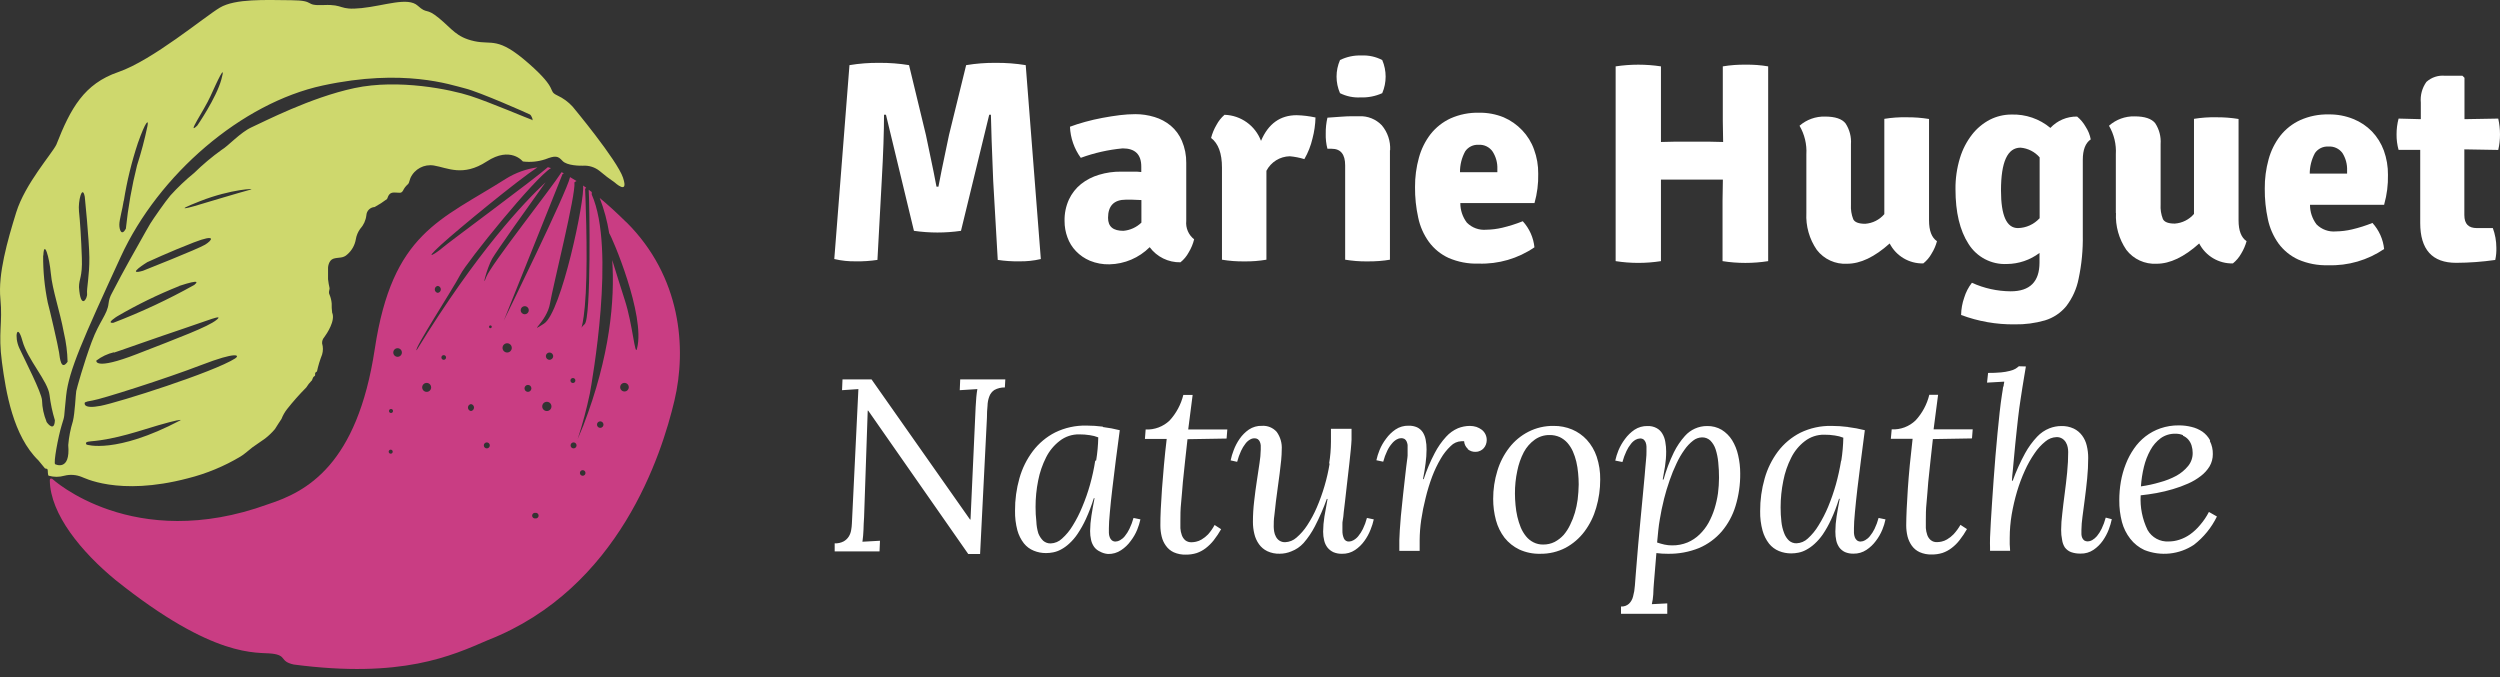 <?xml version="1.0" encoding="UTF-8"?>
<svg width="240px" height="65px" viewBox="0 0 240 65" version="1.1" xmlns="http://www.w3.org/2000/svg" xmlns:xlink="http://www.w3.org/1999/xlink">
    <rect x="0" y="0" width="240" height="65" fill="#333333" stroke="none"/>
    <title>logo_marie_horizontal_blanc</title>
    <g id="Page-1" stroke="none" stroke-width="1" fill="none" fill-rule="evenodd">
        <g id="logo_marie_horizontal_blanc" fill-rule="nonzero">
            <path d="M51.07,11.503 C50.908,11.472 47.041,9.82 45.151,9.207 C43.262,8.593 38.268,7.555 34.032,8.456 C29.796,9.357 25.272,11.716 24.171,12.21 C23.07,12.704 21.899,14.031 21.274,14.388 C20.341,15.058 19.46,15.799 18.639,16.603 C17.824,17.265 17.061,17.989 16.356,18.768 C15.893,19.306 14.716,21.001 14.428,21.465 C14.141,21.928 12.464,24.969 12.407,25.044 C12.351,25.119 10.949,27.715 10.73,28.172 C10.566,28.464 10.462,28.785 10.424,29.117 C10.311,30.2 9.554,30.794 8.797,32.834 C8.04,34.874 7.377,37.258 7.32,37.539 C7.264,37.821 7.195,39.654 6.995,40.443 C6.765,41.186 6.616,41.951 6.551,42.726 C6.776,45.298 5.299,44.566 5.299,44.566 C5.105,44.497 5.587,41.913 5.925,40.812 C6.263,39.71 6.094,40.386 6.35,37.977 C6.607,35.568 7.958,32.559 11.594,24.649 C15.229,16.74 23.213,9.882 30.991,8.206 C38.769,6.529 43.293,8.155 44.651,8.487 C46.008,8.819 50.714,10.902 50.87,10.99 C51.027,11.078 51.221,11.578 51.064,11.547 M24.027,18.211 C23.345,18.38 18.696,19.775 18.696,19.775 C18.696,19.775 16.193,20.495 19.203,19.312 C22.212,18.129 24.703,18.061 24.027,18.211 M10.931,33.854 C10.993,33.854 15.204,32.352 17.551,31.57 C19.897,30.788 21.593,30.068 20.767,30.725 C19.941,31.382 17.275,32.383 13.139,33.991 C9.003,35.599 9.247,34.617 9.247,34.617 C9.75,34.233 10.328,33.96 10.943,33.816 M14.166,25.156 C14.166,25.156 16.324,24.155 18.589,23.279 C20.855,22.403 20.366,23.079 19.684,23.492 C19.002,23.905 13.721,25.995 13.721,25.995 C11.976,26.495 14.166,25.15 14.166,25.15 M17.213,27.446 C19.384,26.733 18.858,27.177 18.652,27.353 C16.152,28.749 13.555,29.964 10.881,30.988 C10.117,31.063 11.262,30.362 11.262,30.362 C13.171,29.248 15.16,28.277 17.213,27.459 M22.575,34.411 C20.479,35.743 11.406,38.622 9.66,38.96 C7.915,39.297 8.134,38.684 8.134,38.684 C8.134,38.684 8.046,38.572 8.885,38.447 C9.723,38.321 15.93,36.35 19.34,35.036 C22.75,33.722 23.051,34.098 22.575,34.411 M17.307,40.355 C11.087,43.627 8.309,42.683 8.309,42.683 C8.159,42.464 8.309,42.407 8.741,42.364 C11.112,42.176 13.502,41.319 15.204,40.824 C16.906,40.33 17.501,40.242 17.307,40.355 M4.461,40.461 C4.197,39.817 4.052,39.13 4.035,38.434 C3.991,37.671 2.383,34.561 1.858,33.428 C1.332,32.296 1.664,30.925 2.152,32.721 C2.64,34.517 4.605,36.601 4.755,37.915 C4.854,38.737 5.026,39.55 5.268,40.342 C5.23,41.419 4.642,40.768 4.461,40.493 M4.16,24.531 C4.223,22.96 4.736,24.662 4.88,26.245 C5.024,27.828 5.75,29.862 6.131,31.939 C6.347,32.854 6.467,33.79 6.488,34.73 C5.862,35.618 5.75,34.411 5.668,33.822 C5.587,33.234 4.736,29.568 4.586,29.054 C4.28,27.566 4.131,26.05 4.142,24.531 M8.134,18.843 C8.134,18.843 8.559,23.01 8.578,24.725 C8.597,26.439 8.303,27.728 8.359,28.191 C8.415,28.654 7.733,29.824 7.583,27.565 C7.583,26.739 7.921,26.614 7.858,24.768 C7.796,22.922 7.689,21.277 7.583,20.288 C7.477,19.3 7.902,17.685 8.134,18.868 M11.888,19.268 C12.187,17.387 12.639,15.532 13.24,13.724 C13.984,11.609 14.303,11.397 14.153,12.116 C13.889,13.385 13.557,14.638 13.158,15.871 C12.655,17.872 12.295,19.906 12.082,21.959 C11.675,22.697 11.456,22.084 11.456,21.577 C11.456,21.07 11.75,20.138 11.875,19.274 M20.191,9.263 C20.817,7.886 21.737,5.859 21.249,7.636 C20.761,9.413 18.94,12.054 18.94,12.054 C17.845,13.092 19.566,10.64 20.191,9.263 M59.818,17.078 C59.255,15.376 54.969,10.233 54.969,10.233 C54.557,9.782 54.059,9.418 53.505,9.163 C52.503,8.687 53.711,8.681 50.739,6.078 C47.767,3.475 47.272,4.332 45.533,3.951 C43.793,3.569 43.399,2.768 42.129,1.729 C40.859,0.691 41.053,1.41 40.102,0.547 C39.151,-0.317 36.929,0.547 34.708,0.778 C32.487,1.01 33.075,0.397 31.091,0.484 C29.108,0.572 30.416,0.04 27.963,0.021 C25.51,0.002 22.588,-0.148 21.105,0.734 C19.622,1.617 14.635,5.79 11.356,6.917 C8.077,8.043 6.782,10.383 5.406,13.893 C4.968,14.782 2.408,17.648 1.557,20.388 C0.706,23.129 -0.195,26.308 0.037,28.679 C0.268,31.051 -0.195,31.908 0.187,34.774 C0.569,37.639 1.251,41.838 3.697,44.209 C4.21,44.835 4.323,44.973 4.323,44.973 C4.323,44.973 4.542,44.973 4.573,45.092 C4.605,45.211 4.573,45.58 4.667,45.667 C5.164,45.81 5.691,45.81 6.188,45.667 C6.732,45.53 7.306,45.57 7.827,45.78 C7.933,45.78 11.287,47.695 18.033,45.918 C19.811,45.473 21.515,44.769 23.088,43.828 C23.339,43.703 24.077,43.058 24.233,42.945 L25.447,42.101 C25.796,41.831 26.115,41.525 26.398,41.187 C26.517,40.974 26.918,40.386 27.024,40.217 C27.154,39.88 27.333,39.563 27.556,39.279 C28.133,38.548 28.752,37.85 29.408,37.189 C29.545,36.961 29.709,36.751 29.896,36.563 C30.003,36.526 29.978,36.231 30.178,36.119 C30.378,36.006 30.09,35.825 30.428,35.662 C30.547,35.107 30.713,34.563 30.922,34.035 C31.026,33.686 31.026,33.314 30.922,32.965 C30.908,32.747 30.982,32.533 31.129,32.371 C31.379,32.033 32.224,30.769 31.886,30.012 C31.847,29.719 31.833,29.424 31.842,29.13 C31.818,28.846 31.751,28.567 31.642,28.304 C31.504,28.041 31.642,27.847 31.642,27.678 C31.575,27.389 31.525,27.096 31.492,26.802 C31.492,26.577 31.492,25.738 31.492,25.694 C31.492,25.651 31.542,24.981 32.017,24.831 C32.493,24.681 32.937,24.831 33.356,24.412 C33.778,24.041 34.061,23.538 34.157,22.985 C34.214,22.619 34.358,22.271 34.577,21.971 C34.906,21.61 35.114,21.155 35.171,20.67 C35.193,20.24 35.536,19.897 35.966,19.875 C36.381,19.649 36.778,19.392 37.155,19.106 C37.242,18.993 37.273,18.48 37.818,18.48 C38.362,18.48 38.506,18.611 38.694,18.292 C38.798,18.074 38.945,17.878 39.126,17.716 C39.226,17.66 39.282,17.497 39.401,17.091 C39.793,16.226 40.717,15.734 41.653,15.889 C42.955,16.102 44.438,16.997 46.728,15.501 C49.018,14.006 50.194,15.501 50.194,15.501 C50.921,15.592 51.658,15.519 52.353,15.289 C53.323,14.913 53.561,14.963 53.993,15.439 C54.424,15.914 55.695,15.914 55.957,15.908 C56.538,15.869 57.112,16.05 57.565,16.415 C58.027,16.808 58.509,17.176 59.011,17.516 C59.011,17.516 60.375,18.768 59.818,17.091" id="Shape" fill="#CED86D"></path>
            <path d="M59.949,37.583 C59.721,37.583 59.536,37.398 59.536,37.17 C59.536,36.942 59.721,36.757 59.949,36.757 C60.178,36.757 60.362,36.942 60.362,37.17 C60.362,37.398 60.178,37.583 59.949,37.583 M57.622,41.075 C57.449,41.075 57.309,40.934 57.309,40.762 C57.309,40.589 57.449,40.449 57.622,40.449 C57.795,40.449 57.935,40.589 57.935,40.762 C57.935,40.934 57.795,41.075 57.622,41.075 M55.939,45.674 C55.79,45.674 55.67,45.553 55.67,45.405 C55.67,45.256 55.79,45.135 55.939,45.135 C56.087,45.135 56.208,45.256 56.208,45.405 C56.208,45.476 56.179,45.544 56.129,45.595 C56.078,45.645 56.01,45.674 55.939,45.674 M55.063,43.046 C54.904,43.046 54.775,42.917 54.775,42.758 C54.775,42.599 54.904,42.47 55.063,42.47 C55.222,42.47 55.35,42.599 55.35,42.758 C55.35,42.917 55.222,43.046 55.063,43.046 M52.754,34.542 C52.56,34.542 52.403,34.385 52.403,34.192 C52.403,33.998 52.56,33.841 52.754,33.841 C52.947,33.841 53.104,33.998 53.104,34.192 C53.104,34.385 52.947,34.542 52.754,34.542 M52.497,39.46 C52.252,39.46 52.053,39.261 52.053,39.016 C52.053,38.771 52.252,38.572 52.497,38.572 C52.742,38.572 52.941,38.771 52.941,39.016 C52.941,39.261 52.742,39.46 52.497,39.46 M51.396,49.766 C51.291,49.782 51.187,49.735 51.129,49.646 C51.071,49.557 51.071,49.443 51.129,49.354 C51.187,49.265 51.291,49.218 51.396,49.234 C51.501,49.218 51.605,49.265 51.663,49.354 C51.72,49.443 51.72,49.557 51.663,49.646 C51.605,49.735 51.501,49.782 51.396,49.766 M50.683,37.621 C50.498,37.617 50.351,37.467 50.351,37.283 C50.351,37.1 50.499,36.951 50.683,36.951 C50.866,36.951 51.014,37.1 51.014,37.283 C51.014,37.467 50.867,37.617 50.683,37.621 M49.988,29.787 C49.985,29.629 50.078,29.486 50.223,29.424 C50.368,29.362 50.536,29.393 50.648,29.504 C50.76,29.614 50.795,29.782 50.735,29.927 C50.675,30.073 50.533,30.168 50.376,30.168 C50.164,30.168 49.991,29.998 49.988,29.787 M48.687,33.841 C48.441,33.841 48.242,33.642 48.242,33.397 C48.242,33.152 48.441,32.953 48.687,32.953 C48.932,32.953 49.131,33.152 49.131,33.397 C49.131,33.642 48.932,33.841 48.687,33.841 M47.078,31.507 C47.042,31.507 47.008,31.493 46.983,31.467 C46.958,31.441 46.945,31.406 46.947,31.37 C46.947,31.297 47.006,31.238 47.078,31.238 C47.151,31.238 47.21,31.297 47.21,31.37 C47.21,31.443 47.152,31.504 47.078,31.507 M46.734,43.046 C46.575,43.046 46.446,42.917 46.446,42.758 C46.446,42.599 46.575,42.47 46.734,42.47 C46.893,42.47 47.022,42.599 47.022,42.758 C47.022,42.917 46.893,43.046 46.734,43.046 M45.214,39.46 C45.046,39.437 44.922,39.294 44.922,39.125 C44.922,38.957 45.046,38.814 45.214,38.791 C45.381,38.814 45.506,38.957 45.506,39.125 C45.506,39.294 45.381,39.437 45.214,39.46 M42.598,34.542 C42.474,34.542 42.373,34.441 42.373,34.317 C42.373,34.192 42.474,34.092 42.598,34.092 C42.723,34.092 42.824,34.192 42.824,34.317 C42.824,34.441 42.723,34.542 42.598,34.542 M40.965,37.621 C40.79,37.623 40.631,37.52 40.562,37.358 C40.493,37.197 40.528,37.011 40.651,36.886 C40.774,36.761 40.961,36.723 41.123,36.789 C41.285,36.856 41.391,37.014 41.391,37.189 C41.391,37.425 41.201,37.617 40.965,37.621 M55,36.288 C55.064,36.288 55.126,36.314 55.17,36.36 C55.215,36.406 55.239,36.468 55.238,36.532 C55.238,36.663 55.131,36.77 55,36.77 C54.869,36.77 54.762,36.663 54.762,36.532 C54.761,36.468 54.785,36.406 54.83,36.36 C54.874,36.314 54.936,36.288 55,36.288 M38.168,34.254 C37.94,34.254 37.755,34.069 37.755,33.841 C37.755,33.613 37.94,33.428 38.168,33.428 C38.396,33.428 38.581,33.613 38.581,33.841 C38.581,34.069 38.396,34.254 38.168,34.254 M37.542,39.648 C37.463,39.65 37.39,39.604 37.358,39.531 C37.327,39.458 37.343,39.373 37.399,39.317 C37.455,39.261 37.54,39.244 37.613,39.276 C37.686,39.308 37.733,39.381 37.73,39.46 C37.727,39.562 37.645,39.645 37.542,39.648 M37.542,43.552 C37.466,43.566 37.389,43.533 37.346,43.468 C37.303,43.404 37.303,43.319 37.346,43.255 C37.389,43.19 37.466,43.157 37.542,43.171 C37.635,43.187 37.702,43.268 37.702,43.362 C37.702,43.455 37.635,43.536 37.542,43.552 M42.029,27.446 C42.196,27.469 42.321,27.612 42.321,27.781 C42.321,27.95 42.196,28.093 42.029,28.116 C41.862,28.093 41.737,27.95 41.737,27.781 C41.737,27.612 41.862,27.469 42.029,27.446 M60.131,21.339 C59.186,20.407 58.341,19.637 57.572,19.005 C57.994,20.101 58.3,21.238 58.485,22.397 C58.485,22.397 58.485,22.397 58.485,22.397 C58.711,22.653 61.983,30.268 61.157,33.441 C60.963,34.367 60.744,31.157 59.981,28.81 C59.599,27.634 59.142,26.151 58.773,24.962 C59.03,28.773 58.579,34.148 56.001,40.849 L55.457,42.151 C55.926,40.713 56.316,39.251 56.627,37.771 C56.815,36.695 59.13,23.886 56.808,18.68 C56.803,18.599 56.803,18.517 56.808,18.436 L56.514,18.211 C56.602,19.3 56.758,30.606 56.126,31.119 C55.494,31.632 56.02,32.114 56.233,28.135 C56.445,24.155 56.17,18.123 56.17,18.123 C56.2,18.086 56.236,18.055 56.276,18.029 L55.976,17.81 C56.176,19.062 53.899,29.999 52.222,31.069 C50.545,32.139 52.497,30.9 52.797,29.142 C53.098,27.384 55.3,18.649 55.144,17.51 C55.205,17.456 55.275,17.411 55.35,17.379 L54.725,17.003 C54.431,18.43 48.367,30.769 48.367,30.769 L53.999,16.722 L54.13,16.64 L53.911,16.528 C52.923,18.092 47.103,25.438 46.678,26.602 C46.215,27.853 46.747,25.713 47.254,24.825 C47.642,24.143 50.839,19.637 52.372,17.504 C50.363,19.381 45.827,24.118 39.995,33.622 C39.657,33.622 43.524,27.665 44.181,26.383 C44.838,25.1 51.352,17.059 52.898,16.133 L52.591,16.052 C51.408,17.122 42.942,23.36 42.492,23.773 C42.041,24.186 40.421,25.256 42.342,23.498 C44.025,21.965 49.706,17.303 51.596,16.065 C50.526,16.212 49.498,16.583 48.58,17.153 C42.279,21.152 37.668,22.334 35.978,33.503 C34.289,44.672 29.408,47.213 25.748,48.402 C12.77,53.132 5.005,45.961 5.005,45.961 C4.83,45.899 4.792,45.961 4.78,46.112 C4.824,49.365 7.827,52.994 11.081,55.673 C20.648,63.331 24.671,62.568 26.129,62.749 C27.587,62.931 26.793,63.475 28.194,63.794 C38.569,65.158 43.337,62.968 46.847,61.448 C59.48,56.499 63.535,43.552 64.742,38.472 C65.95,33.391 65.368,26.545 60.143,21.339" id="Shape" fill="#C93D83"></path>
            <path d="M80.091,24.875 L81.549,6.253 C82.49,6.097 83.443,6.024 84.396,6.034 C85.358,6.025 86.319,6.098 87.268,6.253 L88.889,12.961 C89.527,15.989 89.865,17.641 89.903,17.917 L90.09,17.917 C90.165,17.462 90.503,15.81 91.104,12.961 L92.75,6.253 C93.69,6.097 94.643,6.024 95.597,6.034 C96.558,6.025 97.519,6.098 98.469,6.253 L99.92,24.868 C99.234,25.03 98.529,25.104 97.824,25.087 C97.142,25.099 96.459,25.053 95.784,24.95 L95.346,17.341 C95.221,14.313 95.148,12.204 95.127,11.015 L94.965,11.015 L92.255,22.159 C90.757,22.376 89.236,22.376 87.738,22.159 L85.053,11.015 L84.866,11.015 C84.866,12.642 84.793,14.751 84.647,17.341 L84.234,24.95 C83.559,25.053 82.876,25.099 82.194,25.087 C81.489,25.103 80.784,25.03 80.098,24.868" id="Path" fill="#FFFFFF"></path>
            <path d="M106.372,20.908 C106.372,21.765 106.866,22.159 107.848,22.159 C108.497,22.101 109.106,21.823 109.575,21.371 L109.575,19.206 L108.655,19.168 C108.411,19.168 108.224,19.168 108.092,19.168 C106.947,19.168 106.372,19.75 106.372,20.92 M114.637,22.972 C114.529,23.414 114.354,23.836 114.118,24.224 C113.92,24.593 113.65,24.919 113.323,25.181 C112.162,25.203 111.062,24.663 110.37,23.73 C109.343,24.755 107.96,25.345 106.509,25.375 C105.866,25.392 105.227,25.275 104.632,25.031 C104.128,24.819 103.672,24.506 103.293,24.111 C102.928,23.733 102.649,23.28 102.473,22.785 C102.287,22.282 102.194,21.75 102.198,21.214 C102.18,20.5 102.326,19.792 102.623,19.143 C102.892,18.569 103.288,18.064 103.781,17.666 C104.295,17.263 104.881,16.962 105.508,16.778 C106.191,16.571 106.903,16.469 107.617,16.478 C108.036,16.478 108.405,16.478 108.724,16.478 C109.043,16.478 109.35,16.478 109.563,16.515 L109.563,15.989 C109.563,14.826 108.968,14.244 107.779,14.244 C106.405,14.371 105.052,14.676 103.756,15.151 C103.123,14.281 102.761,13.242 102.717,12.166 C103.155,11.997 103.643,11.847 104.181,11.697 C104.72,11.547 105.27,11.422 105.84,11.315 C106.409,11.209 106.96,11.121 107.51,11.053 C108,10.993 108.493,10.962 108.987,10.959 C109.613,10.958 110.235,11.05 110.833,11.234 C111.403,11.404 111.933,11.687 112.391,12.066 C112.856,12.46 113.222,12.957 113.461,13.518 C113.747,14.188 113.89,14.91 113.88,15.639 L113.88,21.202 C113.81,21.886 114.099,22.558 114.644,22.979" id="Shape" fill="#FFFFFF"></path>
            <path d="M116.264,13.243 C116.378,12.803 116.553,12.382 116.783,11.991 C116.978,11.623 117.239,11.294 117.553,11.021 C119.121,11.068 120.505,12.057 121.057,13.524 C121.754,11.881 122.895,11.059 124.48,11.059 C125.088,11.075 125.693,11.149 126.288,11.278 C126.271,11.958 126.174,12.634 126,13.293 C125.839,13.989 125.576,14.657 125.218,15.276 C124.764,15.136 124.296,15.044 123.823,15.001 C122.875,15.019 122.013,15.554 121.576,16.396 L121.576,24.931 C120.876,25.05 120.166,25.104 119.455,25.094 C118.736,25.103 118.018,25.049 117.309,24.931 L117.309,16.09 C117.309,14.721 116.961,13.772 116.264,13.243" id="Path" fill="#FFFFFF"></path>
            <path d="M128.641,5.765 C129.278,5.451 129.983,5.3 130.693,5.327 C131.388,5.292 132.079,5.443 132.695,5.765 C133.13,6.78 133.13,7.929 132.695,8.944 C132.042,9.239 131.329,9.378 130.612,9.351 C129.931,9.389 129.251,9.249 128.641,8.944 C128.199,7.93 128.199,6.779 128.641,5.765 M133.434,14.419 L133.434,24.931 C133.121,24.987 132.808,25.025 132.42,25.056 C132.032,25.087 131.676,25.094 131.294,25.094 C130.912,25.094 130.531,25.094 130.161,25.056 C129.792,25.019 129.442,24.987 129.135,24.931 L129.135,15.871 C129.135,14.813 128.703,14.281 127.846,14.281 L127.433,14.281 C127.31,13.808 127.255,13.319 127.271,12.83 C127.262,12.314 127.317,11.799 127.433,11.297 L128.747,11.203 C129.148,11.171 129.517,11.159 129.842,11.159 L130.468,11.159 C131.291,11.116 132.091,11.437 132.658,12.035 C133.215,12.7 133.499,13.552 133.453,14.419" id="Shape" fill="#FFFFFF"></path>
            <path d="M140.16,16.528 L143.746,16.528 L143.746,16.227 C143.77,15.637 143.612,15.054 143.295,14.557 C142.994,14.116 142.483,13.866 141.95,13.9 C141.44,13.867 140.951,14.104 140.661,14.525 C140.323,15.142 140.15,15.837 140.16,16.54 M147.306,19.493 L140.192,19.493 C140.188,20.171 140.408,20.831 140.817,21.371 C141.309,21.868 141.998,22.118 142.694,22.053 C143.204,22.044 143.712,21.981 144.209,21.865 C144.882,21.705 145.543,21.496 146.186,21.239 C146.82,21.931 147.213,22.809 147.306,23.742 C145.729,24.822 143.848,25.37 141.937,25.306 C140.947,25.339 139.962,25.151 139.053,24.756 C138.307,24.412 137.662,23.884 137.176,23.223 C136.673,22.528 136.323,21.735 136.149,20.895 C135.937,19.934 135.834,18.951 135.843,17.967 C135.835,17.009 135.961,16.055 136.218,15.132 C136.44,14.313 136.821,13.546 137.338,12.873 C137.85,12.228 138.505,11.711 139.253,11.365 C140.111,10.985 141.043,10.799 141.981,10.821 C142.791,10.807 143.595,10.956 144.346,11.259 C145.022,11.55 145.631,11.976 146.136,12.51 C146.638,13.038 147.024,13.664 147.268,14.35 C147.543,15.095 147.678,15.884 147.669,16.678 C147.691,17.629 147.57,18.578 147.312,19.493" id="Shape" fill="#FFFFFF"></path>
            <path d="M165.421,13.631 L165.389,11.603 L165.389,6.372 C166.113,6.252 166.846,6.198 167.579,6.209 C168.304,6.196 169.029,6.251 169.744,6.372 L169.744,25.069 C168.293,25.297 166.815,25.297 165.364,25.069 L165.364,19.268 L165.396,17.241 L164.019,17.241 L160.828,17.241 L159.451,17.241 L159.451,19.268 L159.451,25.069 C158.01,25.294 156.543,25.294 155.102,25.069 L155.102,6.372 C156.544,6.155 158.01,6.155 159.451,6.372 L159.451,11.603 L159.451,13.631 L160.828,13.599 L164.019,13.599 L165.421,13.631 Z" id="Path" fill="#FFFFFF"></path>
            <path d="M173.411,20.445 L173.411,14.813 C173.468,13.855 173.239,12.901 172.754,12.072 C173.43,11.482 174.303,11.167 175.201,11.19 C176.173,11.19 176.83,11.409 177.172,11.847 C177.56,12.439 177.743,13.143 177.691,13.85 L177.691,19.65 C177.663,20.125 177.738,20.601 177.91,21.045 C178.054,21.339 178.442,21.483 179.061,21.483 C179.772,21.433 180.432,21.099 180.895,20.557 L180.895,11.409 C181.598,11.294 182.31,11.244 183.022,11.259 C183.747,11.251 184.471,11.305 185.187,11.422 L185.187,21.158 C185.187,22.14 185.437,22.81 185.95,23.154 C185.838,23.576 185.663,23.979 185.431,24.349 C185.231,24.711 184.961,25.03 184.636,25.288 C183.282,25.322 182.027,24.578 181.408,23.373 C179.964,24.67 178.604,25.319 177.328,25.319 C176.195,25.387 175.102,24.887 174.412,23.986 C173.697,22.948 173.345,21.703 173.411,20.445" id="Path" fill="#FFFFFF"></path>
            <path d="M195.805,20.964 L195.805,15.107 C195.339,14.57 194.681,14.236 193.972,14.175 C192.721,14.175 192.095,15.543 192.095,18.28 C192.095,20.695 192.633,21.896 193.722,21.896 C194.508,21.88 195.254,21.543 195.787,20.964 M196.832,12.285 C197.495,11.572 198.43,11.174 199.403,11.19 C199.738,11.465 200.018,11.801 200.229,12.179 C200.468,12.544 200.631,12.952 200.711,13.38 C200.198,13.731 199.948,14.388 199.948,15.351 L199.948,22.578 C199.974,23.982 199.839,25.385 199.547,26.758 C199.36,27.721 198.95,28.627 198.352,29.405 C197.822,30.045 197.114,30.515 196.319,30.756 C195.375,31.028 194.397,31.157 193.415,31.138 C191.658,31.16 189.911,30.855 188.266,30.237 C188.275,29.668 188.377,29.104 188.566,28.566 C188.723,28.052 188.973,27.57 189.304,27.146 C190.473,27.679 191.742,27.958 193.027,27.966 C194.871,27.966 195.793,27.044 195.793,25.2 L195.793,24.28 C194.892,24.962 193.795,25.335 192.664,25.344 C191.178,25.416 189.768,24.679 188.979,23.417 C188.145,22.128 187.727,20.38 187.727,18.173 C187.714,17.158 187.858,16.147 188.153,15.176 C188.399,14.358 188.793,13.592 189.317,12.917 C189.778,12.325 190.36,11.839 191.025,11.491 C191.665,11.166 192.372,10.996 193.09,10.996 C194.457,10.948 195.794,11.407 196.844,12.285" id="Shape" fill="#FFFFFF"></path>
            <path d="M203.12,20.445 L203.12,14.813 C203.177,13.855 202.949,12.901 202.463,12.072 C203.139,11.471 204.018,11.148 204.922,11.171 C205.892,11.171 206.549,11.39 206.899,11.828 C207.288,12.42 207.471,13.124 207.419,13.831 L207.419,19.631 C207.388,20.107 207.463,20.583 207.638,21.027 C207.782,21.321 208.163,21.465 208.783,21.465 C209.495,21.414 210.158,21.081 210.623,20.538 L210.623,11.409 C211.323,11.294 212.034,11.244 212.744,11.259 C213.467,11.251 214.189,11.305 214.902,11.422 L214.902,21.158 C214.902,22.14 215.159,22.81 215.672,23.154 C215.554,23.574 215.38,23.976 215.153,24.349 C214.95,24.71 214.68,25.028 214.358,25.288 C213.002,25.323 211.745,24.579 211.123,23.373 C209.684,24.668 208.32,25.319 207.043,25.319 C205.911,25.385 204.818,24.886 204.128,23.986 C203.417,22.946 203.068,21.702 203.133,20.445" id="Path" fill="#FFFFFF"></path>
            <path d="M221.735,16.665 L225.321,16.665 L225.321,16.365 C225.344,15.776 225.189,15.194 224.876,14.694 C224.566,14.267 224.058,14.031 223.531,14.069 C223.019,14.035 222.527,14.272 222.236,14.694 C221.902,15.311 221.73,16.002 221.735,16.703 M228.881,19.662 L221.76,19.662 C221.757,20.34 221.977,21 222.386,21.54 C222.879,22.034 223.568,22.282 224.263,22.215 C224.773,22.207 225.281,22.144 225.777,22.028 C226.452,21.87 227.113,21.661 227.755,21.402 C228.386,22.095 228.779,22.972 228.875,23.905 C227.296,24.98 225.416,25.526 223.506,25.463 C222.516,25.495 221.53,25.307 220.621,24.912 C219.878,24.569 219.232,24.044 218.744,23.385 C218.244,22.687 217.895,21.892 217.718,21.052 C217.51,20.089 217.409,19.107 217.418,18.123 C217.407,17.166 217.532,16.212 217.787,15.289 C218.009,14.472 218.389,13.706 218.907,13.036 C219.418,12.387 220.076,11.87 220.828,11.528 C221.684,11.148 222.614,10.962 223.55,10.984 C224.36,10.97 225.164,11.119 225.915,11.422 C226.591,11.692 227.203,12.101 227.711,12.623 C228.213,13.149 228.6,13.773 228.85,14.456 C229.118,15.203 229.252,15.991 229.244,16.784 C229.265,17.737 229.145,18.688 228.887,19.606" id="Shape" fill="#FFFFFF"></path>
            <path d="M239.831,11.384 C239.943,11.883 239.999,12.393 240,12.905 C240.001,13.406 239.944,13.906 239.831,14.394 L236.577,14.338 L236.577,20.645 C236.577,21.502 236.978,21.896 237.779,21.896 L239.312,21.896 C239.534,22.497 239.648,23.133 239.65,23.773 C239.664,24.171 239.628,24.568 239.543,24.956 C238.3,25.134 237.045,25.226 235.789,25.231 C233.495,25.231 232.345,23.959 232.341,21.414 L232.341,14.388 L230.264,14.388 C230.13,13.907 230.064,13.41 230.07,12.911 C230.067,12.396 230.132,11.882 230.264,11.384 L232.398,11.44 L232.398,9.851 C232.332,9.145 232.523,8.438 232.936,7.861 C233.423,7.422 234.072,7.208 234.725,7.273 L236.396,7.273 L236.59,7.467 L236.59,11.44 L239.831,11.384 Z" id="Path" fill="#FFFFFF"></path>
            <path d="M209.559,41.825 C209.761,41.911 209.941,42.041 210.084,42.207 C210.224,42.372 210.328,42.564 210.391,42.77 C210.462,42.999 210.498,43.238 210.497,43.477 C210.505,43.932 210.352,44.375 210.066,44.729 C209.752,45.113 209.367,45.434 208.933,45.674 C208.43,45.944 207.896,46.154 207.344,46.299 C206.75,46.476 206.143,46.607 205.529,46.693 C205.57,46.061 205.666,45.432 205.817,44.816 C205.952,44.252 206.162,43.709 206.443,43.202 C206.684,42.757 207.019,42.371 207.425,42.069 C207.835,41.777 208.329,41.625 208.833,41.638 C209.086,41.631 209.338,41.678 209.571,41.775 M212.168,42.27 C211.989,41.939 211.737,41.654 211.43,41.437 C211.11,41.223 210.754,41.068 210.378,40.981 C209.981,40.882 209.574,40.834 209.165,40.837 C208.567,40.83 207.972,40.925 207.406,41.118 C206.888,41.297 206.402,41.559 205.967,41.894 C205.539,42.227 205.166,42.623 204.86,43.071 C204.541,43.53 204.279,44.026 204.077,44.547 C203.862,45.093 203.703,45.659 203.602,46.237 C203.501,46.83 203.451,47.431 203.452,48.033 C203.445,48.735 203.531,49.436 203.708,50.116 C203.863,50.698 204.133,51.243 204.503,51.718 C204.862,52.183 205.328,52.554 205.861,52.801 C207.432,53.424 209.209,53.237 210.616,52.3 C211.552,51.577 212.308,50.648 212.825,49.584 L212.055,49.146 C211.825,49.596 211.542,50.016 211.211,50.398 C210.929,50.742 210.603,51.047 210.241,51.305 C209.93,51.523 209.588,51.694 209.227,51.812 C208.894,51.923 208.546,51.98 208.195,51.981 C207.364,52.031 206.577,51.604 206.167,50.88 C205.665,49.845 205.437,48.699 205.504,47.551 C205.992,47.501 206.505,47.426 207.037,47.332 C207.569,47.238 208.088,47.106 208.601,46.956 C209.101,46.81 209.59,46.63 210.066,46.418 C210.501,46.227 210.91,45.984 211.286,45.692 C211.618,45.44 211.9,45.128 212.118,44.773 C212.327,44.416 212.435,44.009 212.431,43.596 C212.441,43.162 212.345,42.732 212.149,42.345 M193.809,35.161 C193.706,35.252 193.595,35.333 193.478,35.406 C193.31,35.496 193.131,35.563 192.946,35.606 C192.671,35.676 192.39,35.724 192.107,35.75 C191.691,35.788 191.274,35.804 190.856,35.8 L190.756,36.732 L192.408,36.638 C192.408,36.738 192.377,36.826 192.364,36.888 C192.352,36.951 192.364,37.032 192.32,37.114 C192.276,37.195 192.283,37.295 192.264,37.408 L192.189,37.877 C192.114,38.359 192.039,38.916 191.97,39.548 C191.901,40.18 191.832,40.856 191.763,41.569 C191.695,42.282 191.626,43.027 191.563,43.79 C191.501,44.554 191.438,45.311 191.388,46.062 C191.338,46.812 191.282,47.532 191.238,48.226 C191.194,48.921 191.15,49.553 191.119,50.104 C191.088,50.654 191.063,51.18 191.044,51.605 C191.025,52.031 191.044,52.331 191.044,52.531 C191.038,52.646 191.038,52.761 191.044,52.876 L192.971,52.876 C192.971,52.675 192.94,52.481 192.933,52.25 C192.927,52.018 192.933,51.831 192.933,51.624 C192.935,50.878 192.998,50.133 193.121,49.397 C193.249,48.651 193.421,47.914 193.634,47.188 C193.84,46.498 194.093,45.822 194.391,45.167 C194.652,44.584 194.966,44.027 195.33,43.502 C195.615,43.077 195.963,42.697 196.362,42.376 C196.658,42.123 197.031,41.978 197.42,41.963 C197.619,41.954 197.815,42.006 197.983,42.113 C198.125,42.205 198.243,42.329 198.327,42.476 C198.413,42.621 198.472,42.78 198.502,42.945 C198.531,43.094 198.546,43.245 198.546,43.396 C198.546,44.022 198.515,44.647 198.446,45.361 C198.377,46.074 198.296,46.731 198.208,47.401 C198.121,48.07 198.039,48.715 197.977,49.315 C197.909,49.83 197.874,50.348 197.87,50.867 C197.866,51.193 197.897,51.518 197.964,51.837 C197.998,52.093 198.088,52.339 198.227,52.556 C198.379,52.756 198.582,52.909 198.815,53.001 C199.108,53.104 199.418,53.152 199.729,53.145 C200.174,53.158 200.611,53.031 200.98,52.782 C201.327,52.546 201.628,52.249 201.869,51.906 C202.104,51.57 202.298,51.206 202.444,50.823 C202.566,50.504 202.663,50.175 202.732,49.841 L202.15,49.691 C202.053,50.059 201.921,50.417 201.756,50.761 C201.635,51.014 201.484,51.251 201.306,51.468 C201.174,51.622 201.018,51.754 200.843,51.856 C200.716,51.928 200.575,51.968 200.43,51.975 C200.311,51.978 200.194,51.948 200.092,51.887 C200.009,51.822 199.943,51.738 199.898,51.643 C199.849,51.532 199.821,51.413 199.816,51.293 C199.816,51.161 199.816,51.017 199.816,50.873 C199.823,50.454 199.857,50.036 199.916,49.622 C199.985,49.103 200.06,48.527 200.142,47.901 C200.223,47.275 200.298,46.65 200.367,45.949 C200.434,45.286 200.467,44.619 200.467,43.953 C200.469,43.559 200.423,43.166 200.329,42.783 C200.25,42.432 200.099,42.102 199.885,41.813 C199.675,41.527 199.398,41.297 199.078,41.143 C198.706,40.971 198.299,40.887 197.889,40.899 C197.497,40.9 197.109,40.974 196.744,41.118 C196.298,41.296 195.897,41.57 195.568,41.919 C195.113,42.401 194.722,42.94 194.404,43.521 C193.942,44.365 193.547,45.244 193.221,46.149 L193.146,46.149 C193.146,45.874 193.196,45.523 193.228,45.173 C193.259,44.823 193.303,44.397 193.34,43.972 C193.378,43.546 193.421,43.096 193.465,42.645 C193.509,42.195 193.559,41.75 193.603,41.325 C193.647,40.899 193.691,40.499 193.734,40.13 C193.778,39.761 193.816,39.441 193.853,39.172 C193.891,38.903 193.928,38.609 193.985,38.271 C194.041,37.933 194.091,37.577 194.147,37.22 C194.204,36.863 194.266,36.501 194.323,36.144 C194.379,35.787 194.441,35.468 194.485,35.18 L193.809,35.161 Z M181.52,42.126 L183.61,42.126 C183.51,42.977 183.423,43.803 183.341,44.629 C183.26,45.455 183.204,46.187 183.153,46.9 C183.103,47.613 183.066,48.264 183.041,48.865 C183.016,49.465 182.997,49.991 182.997,50.435 C182.997,50.791 183.039,51.146 183.122,51.493 C183.202,51.811 183.34,52.112 183.529,52.381 C183.721,52.653 183.983,52.869 184.286,53.007 C184.65,53.167 185.046,53.244 185.444,53.232 C185.793,53.236 186.142,53.185 186.476,53.082 C186.792,52.975 187.088,52.816 187.352,52.613 C187.642,52.394 187.901,52.137 188.122,51.849 C188.385,51.516 188.621,51.162 188.829,50.792 L188.203,50.385 C188.018,50.709 187.798,51.011 187.546,51.286 C187.361,51.479 187.151,51.645 186.92,51.781 C186.756,51.88 186.576,51.952 186.388,51.993 C186.253,52.023 186.114,52.039 185.975,52.043 C185.75,52.06 185.526,51.991 185.35,51.849 C185.198,51.719 185.084,51.55 185.018,51.361 C184.944,51.147 184.898,50.924 184.88,50.698 C184.88,50.46 184.88,50.223 184.88,49.991 C184.88,49.472 184.88,48.896 184.949,48.258 C185.018,47.62 185.049,46.956 185.112,46.274 C185.175,45.592 185.25,44.891 185.331,44.191 C185.412,43.49 185.487,42.808 185.556,42.151 L189.311,42.088 L189.379,41.218 L185.625,41.218 L186.057,37.902 L185.212,37.902 C184.99,38.818 184.538,39.663 183.898,40.355 C183.285,40.949 182.454,41.261 181.602,41.218 L181.52,42.126 Z M176.746,44.228 C176.621,44.996 176.454,45.756 176.246,46.506 C176.04,47.235 175.791,47.952 175.501,48.652 C175.242,49.275 174.932,49.876 174.575,50.448 C174.297,50.914 173.951,51.335 173.549,51.699 C173.255,51.978 172.87,52.14 172.466,52.156 C172.203,52.164 171.945,52.073 171.747,51.899 C171.537,51.699 171.376,51.453 171.277,51.18 C171.141,50.828 171.053,50.46 171.015,50.085 C170.962,49.626 170.937,49.164 170.939,48.702 C170.94,47.849 171.025,46.998 171.196,46.162 C171.344,45.387 171.601,44.637 171.959,43.934 C172.265,43.316 172.708,42.777 173.255,42.357 C173.79,41.94 174.453,41.719 175.132,41.732 C175.471,41.729 175.81,41.754 176.145,41.807 C176.424,41.843 176.698,41.915 176.959,42.019 C176.944,42.759 176.879,43.497 176.765,44.228 M177.391,40.987 C176.876,40.922 176.358,40.888 175.839,40.887 C174.798,40.863 173.766,41.088 172.829,41.544 C171.99,41.972 171.259,42.583 170.689,43.333 C170.104,44.114 169.669,44.997 169.406,45.936 C169.115,46.953 168.969,48.007 168.975,49.065 C168.962,49.699 169.04,50.331 169.206,50.942 C169.331,51.396 169.543,51.821 169.832,52.194 C170.084,52.506 170.411,52.75 170.783,52.901 C171.156,53.053 171.556,53.13 171.959,53.126 C172.188,53.126 172.417,53.103 172.641,53.057 C172.902,53.007 173.153,52.916 173.386,52.788 C173.673,52.634 173.94,52.445 174.181,52.225 C174.485,51.951 174.755,51.642 174.988,51.305 C175.291,50.854 175.557,50.379 175.782,49.885 C176.083,49.236 176.338,48.567 176.546,47.882 L176.615,47.882 C176.498,48.483 176.398,49.046 176.314,49.572 C176.238,50.054 176.198,50.541 176.195,51.03 C176.191,51.322 176.22,51.614 176.283,51.899 C176.337,52.141 176.439,52.368 176.583,52.569 C176.726,52.754 176.91,52.902 177.122,53.001 C177.377,53.107 177.652,53.158 177.929,53.151 C178.373,53.161 178.81,53.035 179.18,52.788 C179.529,52.558 179.834,52.268 180.081,51.931 C180.338,51.598 180.548,51.231 180.707,50.842 C180.839,50.525 180.939,50.196 181.007,49.86 L180.344,49.722 C180.249,50.084 180.119,50.436 179.956,50.773 C179.834,51.024 179.683,51.259 179.506,51.474 C179.38,51.632 179.225,51.763 179.049,51.862 C178.924,51.938 178.782,51.981 178.636,51.987 C178.5,51.997 178.366,51.954 178.26,51.868 C178.17,51.789 178.101,51.688 178.06,51.574 C178.013,51.441 177.985,51.302 177.979,51.161 C177.979,51.005 177.979,50.855 177.979,50.698 C177.979,50.348 178.01,49.841 178.073,49.178 C178.135,48.508 178.21,47.757 178.31,46.912 C178.411,46.068 178.523,45.16 178.648,44.197 C178.773,43.233 178.892,42.263 179.024,41.3 C178.497,41.166 177.962,41.065 177.422,40.999 M159.013,53.095 C159.378,53.143 159.746,53.166 160.114,53.163 C161.143,53.182 162.165,52.993 163.118,52.607 C163.953,52.249 164.696,51.705 165.289,51.017 C165.89,50.304 166.339,49.476 166.609,48.583 C166.919,47.57 167.071,46.514 167.06,45.455 C167.062,44.863 166.995,44.273 166.86,43.696 C166.748,43.185 166.551,42.697 166.278,42.251 C166.025,41.85 165.685,41.512 165.283,41.262 C164.859,41.013 164.373,40.887 163.881,40.899 C163.065,40.896 162.287,41.245 161.748,41.857 C161.328,42.326 160.975,42.85 160.696,43.415 C160.286,44.257 159.953,45.134 159.702,46.036 L159.62,46.036 C159.689,45.68 159.764,45.261 159.839,44.785 C159.914,44.311 159.952,43.832 159.952,43.352 C159.953,43.042 159.926,42.732 159.87,42.426 C159.828,42.148 159.733,41.88 159.589,41.638 C159.458,41.411 159.268,41.225 159.038,41.1 C158.77,40.955 158.467,40.886 158.162,40.899 C157.718,40.888 157.282,41.012 156.911,41.256 C156.558,41.498 156.249,41.798 155.997,42.145 C155.744,42.48 155.534,42.846 155.372,43.233 C155.242,43.551 155.139,43.88 155.065,44.216 L155.753,44.353 C155.851,43.992 155.981,43.64 156.141,43.302 C156.257,43.051 156.404,42.815 156.579,42.601 C156.699,42.443 156.851,42.311 157.023,42.213 C157.151,42.139 157.295,42.098 157.443,42.094 C157.571,42.085 157.697,42.123 157.799,42.201 C157.883,42.279 157.947,42.375 157.987,42.482 C158.033,42.609 158.058,42.742 158.062,42.877 C158.062,43.027 158.062,43.177 158.062,43.333 C158.062,43.49 158.062,43.828 158.012,44.228 C157.962,44.629 157.943,45.11 157.887,45.667 C157.831,46.224 157.774,46.856 157.712,47.544 C157.649,48.233 157.574,48.984 157.499,49.778 C157.424,50.573 157.343,51.393 157.267,52.281 C157.192,53.17 157.117,54.027 157.048,54.934 C157.011,55.391 156.98,55.823 156.948,56.223 C156.926,56.577 156.868,56.927 156.773,57.268 C156.709,57.532 156.573,57.773 156.379,57.963 C156.17,58.149 155.895,58.244 155.616,58.225 L155.616,58.926 L160.058,58.926 L160.058,57.925 L158.575,58 C158.649,57.692 158.695,57.378 158.713,57.062 C158.713,56.705 158.75,56.367 158.769,56.048 L159.013,53.095 Z M159.733,47.945 C159.895,47.319 160.077,46.693 160.283,46.118 C160.471,45.563 160.693,45.019 160.947,44.491 C161.159,44.03 161.414,43.59 161.71,43.177 C161.94,42.845 162.218,42.55 162.536,42.301 C162.778,42.107 163.077,41.998 163.387,41.988 C163.683,41.979 163.971,42.087 164.188,42.288 C164.419,42.523 164.592,42.808 164.695,43.121 C164.826,43.527 164.912,43.947 164.951,44.372 C165.003,44.873 165.028,45.376 165.026,45.88 C165.023,46.374 164.989,46.867 164.926,47.357 C164.855,47.857 164.744,48.351 164.595,48.833 C164.448,49.304 164.255,49.759 164.019,50.191 C163.789,50.602 163.5,50.977 163.162,51.305 C162.827,51.631 162.435,51.892 162.004,52.075 C161.532,52.269 161.025,52.365 160.515,52.356 C160.271,52.358 160.028,52.333 159.789,52.281 C159.55,52.226 159.314,52.16 159.082,52.081 C159.12,51.664 159.157,51.276 159.195,50.917 C159.232,50.554 159.282,50.198 159.345,49.841 C159.445,49.215 159.576,48.589 159.733,47.964 M150.297,52.588 C151.008,52.204 151.627,51.67 152.112,51.023 C152.62,50.341 152.999,49.571 153.232,48.752 C153.492,47.871 153.623,46.956 153.62,46.036 C153.632,45.291 153.518,44.548 153.282,43.84 C153.081,43.243 152.76,42.693 152.337,42.226 C151.942,41.797 151.46,41.458 150.923,41.231 C150.362,40.997 149.759,40.88 149.152,40.887 C148.309,40.873 147.475,41.066 146.724,41.45 C146.012,41.815 145.388,42.332 144.897,42.964 C144.379,43.632 143.989,44.389 143.746,45.198 C143.477,46.072 143.342,46.981 143.345,47.895 C143.343,48.59 143.433,49.282 143.614,49.953 C143.778,50.561 144.058,51.13 144.44,51.63 C144.82,52.104 145.301,52.487 145.848,52.75 C146.477,53.039 147.164,53.18 147.857,53.163 C148.705,53.177 149.544,52.979 150.297,52.588 M151.455,47.957 C151.398,48.381 151.31,48.799 151.192,49.209 C151.075,49.612 150.922,50.003 150.735,50.379 C150.571,50.731 150.36,51.059 150.109,51.355 C149.862,51.626 149.57,51.853 149.246,52.025 C148.904,52.195 148.526,52.281 148.144,52.275 C147.821,52.282 147.5,52.209 147.212,52.062 C146.936,51.923 146.693,51.727 146.499,51.486 C146.291,51.228 146.12,50.941 145.992,50.636 C145.858,50.302 145.749,49.959 145.667,49.609 C145.582,49.24 145.524,48.866 145.491,48.489 C145.454,48.108 145.435,47.738 145.435,47.376 C145.431,46.644 145.506,45.914 145.66,45.198 C145.783,44.575 145.994,43.972 146.286,43.408 C146.54,42.933 146.9,42.522 147.337,42.207 C147.75,41.913 148.245,41.757 148.751,41.763 C149.092,41.756 149.429,41.825 149.74,41.963 C150.018,42.097 150.267,42.284 150.472,42.514 C150.684,42.758 150.859,43.032 150.992,43.327 C151.131,43.644 151.242,43.973 151.323,44.31 C151.407,44.67 151.466,45.036 151.498,45.405 C151.536,45.77 151.554,46.138 151.555,46.506 C151.547,46.993 151.514,47.48 151.455,47.964 M140.911,43.127 C141.119,43.298 141.381,43.387 141.65,43.377 C141.806,43.381 141.96,43.347 142.1,43.277 C142.229,43.219 142.344,43.133 142.438,43.027 C142.531,42.921 142.604,42.797 142.651,42.664 C142.7,42.532 142.725,42.392 142.726,42.251 C142.728,42.056 142.686,41.863 142.601,41.688 C142.518,41.519 142.398,41.372 142.25,41.256 C142.092,41.139 141.917,41.046 141.731,40.981 C141.528,40.919 141.317,40.888 141.105,40.887 C140.713,40.889 140.324,40.966 139.96,41.112 C139.529,41.299 139.142,41.576 138.828,41.926 C138.395,42.398 138.027,42.927 137.733,43.496 C137.31,44.299 136.956,45.136 136.675,45.999 L136.606,45.999 C136.713,45.461 136.8,44.954 136.857,44.478 C136.916,44.039 136.948,43.596 136.95,43.152 C136.955,42.835 136.926,42.518 136.863,42.207 C136.816,41.951 136.721,41.707 136.581,41.488 C136.445,41.289 136.26,41.129 136.043,41.024 C135.787,40.912 135.509,40.859 135.23,40.868 C134.786,40.855 134.349,40.98 133.978,41.225 C133.624,41.465 133.314,41.765 133.065,42.113 C132.809,42.447 132.599,42.813 132.439,43.202 C132.309,43.52 132.206,43.849 132.132,44.184 L132.789,44.322 C132.884,43.96 133.014,43.608 133.177,43.271 C133.296,43.017 133.45,42.781 133.634,42.57 C133.76,42.413 133.915,42.281 134.091,42.182 C134.218,42.108 134.363,42.067 134.51,42.063 C134.626,42.059 134.741,42.087 134.842,42.145 C134.927,42.204 134.994,42.287 135.036,42.382 C135.082,42.488 135.113,42.6 135.13,42.714 C135.136,42.843 135.136,42.973 135.13,43.102 C135.13,43.227 135.13,43.333 135.13,43.421 C135.13,43.509 135.13,43.621 135.13,43.74 C135.13,43.859 135.098,44.003 135.079,44.178 C135.061,44.353 135.023,44.572 134.992,44.86 C134.961,45.148 134.917,45.486 134.873,45.911 C134.829,46.337 134.767,46.85 134.698,47.463 C134.604,48.289 134.535,48.977 134.485,49.528 C134.435,50.079 134.404,50.548 134.379,50.923 C134.354,51.299 134.341,51.605 134.335,51.856 C134.329,52.106 134.335,52.331 134.335,52.538 C134.335,52.6 134.335,52.713 134.335,52.882 L136.287,52.882 C136.287,52.782 136.287,52.694 136.287,52.625 C136.287,52.556 136.287,52.481 136.287,52.406 C136.287,52.331 136.287,52.256 136.287,52.169 L136.287,51.874 C136.291,51.215 136.341,50.556 136.437,49.903 C136.542,49.192 136.684,48.486 136.863,47.788 C137.03,47.097 137.239,46.415 137.488,45.749 C137.716,45.148 137.994,44.568 138.321,44.015 C138.577,43.571 138.898,43.166 139.272,42.814 C139.542,42.535 139.91,42.372 140.298,42.357 L140.423,42.357 C140.467,42.349 140.511,42.349 140.555,42.357 C140.572,42.636 140.698,42.896 140.905,43.083 M127.646,44.491 C127.528,45.225 127.363,45.95 127.152,46.662 C126.947,47.361 126.701,48.046 126.413,48.715 C126.157,49.312 125.849,49.885 125.493,50.429 C125.208,50.871 124.86,51.269 124.461,51.612 C124.163,51.88 123.78,52.035 123.379,52.05 C123.182,52.058 122.987,52.006 122.822,51.899 C122.677,51.802 122.561,51.668 122.484,51.512 C122.402,51.362 122.347,51.199 122.321,51.03 C122.296,50.879 122.281,50.726 122.277,50.573 C122.277,50.241 122.277,49.872 122.34,49.465 C122.402,49.059 122.421,48.627 122.484,48.17 C122.546,47.713 122.596,47.263 122.665,46.8 C122.734,46.337 122.79,45.886 122.847,45.448 C122.903,45.01 122.953,44.591 122.991,44.197 C123.028,43.803 123.047,43.465 123.047,43.164 C123.09,42.558 122.919,41.956 122.565,41.462 C122.208,41.058 121.683,40.843 121.145,40.881 C120.701,40.865 120.263,40.99 119.893,41.237 C119.546,41.478 119.245,41.779 119.005,42.126 C118.77,42.463 118.579,42.829 118.435,43.214 C118.309,43.533 118.21,43.861 118.141,44.197 L118.767,44.335 C118.861,43.974 118.986,43.622 119.142,43.283 C119.256,43.034 119.399,42.799 119.568,42.583 C119.686,42.425 119.835,42.293 120.006,42.195 C120.131,42.119 120.273,42.078 120.419,42.076 C120.536,42.068 120.652,42.099 120.751,42.163 C120.835,42.227 120.901,42.311 120.944,42.407 C120.993,42.519 121.022,42.637 121.032,42.758 C121.032,42.891 121.032,43.029 121.032,43.171 C121.022,43.603 120.982,44.033 120.913,44.46 C120.838,44.979 120.751,45.548 120.657,46.168 C120.563,46.787 120.475,47.419 120.4,48.108 C120.321,48.768 120.281,49.432 120.281,50.097 C120.278,50.49 120.325,50.881 120.419,51.261 C120.502,51.614 120.653,51.948 120.863,52.244 C121.067,52.53 121.341,52.761 121.658,52.913 C122.031,53.087 122.441,53.171 122.853,53.157 C123.236,53.157 123.614,53.081 123.967,52.932 C124.417,52.762 124.82,52.487 125.143,52.131 C125.569,51.641 125.935,51.101 126.232,50.523 C126.671,49.673 127.054,48.795 127.377,47.895 L127.446,47.895 C127.333,48.496 127.233,49.059 127.145,49.584 C127.067,50.066 127.025,50.554 127.02,51.042 C127.018,51.336 127.054,51.628 127.127,51.912 C127.186,52.156 127.297,52.384 127.452,52.582 C127.605,52.765 127.798,52.913 128.015,53.013 C128.275,53.12 128.554,53.171 128.835,53.163 C129.279,53.175 129.717,53.048 130.086,52.801 C130.435,52.567 130.738,52.272 130.981,51.931 C131.225,51.595 131.425,51.229 131.575,50.842 C131.706,50.524 131.809,50.195 131.882,49.86 L131.225,49.722 C131.131,50.087 131.001,50.441 130.837,50.779 C130.714,51.029 130.563,51.264 130.387,51.48 C130.257,51.639 130.097,51.77 129.917,51.868 C129.792,51.942 129.65,51.983 129.504,51.987 C129.29,52.003 129.091,51.879 129.01,51.68 C128.912,51.449 128.865,51.199 128.872,50.948 C128.872,50.836 128.872,50.729 128.872,50.642 C128.872,50.554 128.872,50.442 128.872,50.323 C128.872,50.204 128.872,50.06 128.916,49.885 C128.96,49.709 128.966,49.472 128.997,49.184 C129.029,48.896 129.073,48.558 129.123,48.126 C129.173,47.695 129.229,47.188 129.298,46.575 C129.398,45.749 129.479,45.06 129.536,44.51 C129.592,43.959 129.648,43.502 129.68,43.133 C129.711,42.764 129.742,42.451 129.748,42.207 C129.755,41.963 129.748,41.725 129.748,41.506 C129.748,41.444 129.748,41.331 129.748,41.162 L127.771,41.162 C127.771,41.362 127.771,41.563 127.771,41.788 C127.771,42.013 127.771,42.207 127.771,42.414 C127.768,43.114 127.71,43.813 127.596,44.503 M109.913,42.138 L112.003,42.138 C111.903,42.973 111.815,43.807 111.74,44.641 C111.665,45.475 111.603,46.233 111.552,46.912 C111.502,47.62 111.465,48.277 111.434,48.877 C111.402,49.478 111.396,50.004 111.396,50.448 C111.396,50.804 111.438,51.159 111.521,51.505 C111.596,51.826 111.734,52.128 111.928,52.394 C112.119,52.665 112.378,52.881 112.679,53.02 C113.045,53.181 113.443,53.258 113.843,53.245 C114.192,53.249 114.541,53.198 114.875,53.095 C115.191,52.987 115.487,52.829 115.751,52.625 C116.038,52.403 116.296,52.147 116.521,51.862 C116.781,51.527 117.018,51.173 117.228,50.804 L116.602,50.398 C116.429,50.721 116.219,51.024 115.976,51.299 C115.791,51.491 115.581,51.658 115.351,51.793 C115.184,51.894 115.002,51.965 114.812,52.006 C114.679,52.035 114.543,52.052 114.406,52.056 C114.18,52.07 113.958,52.001 113.78,51.862 C113.632,51.729 113.52,51.561 113.455,51.374 C113.378,51.16 113.331,50.937 113.317,50.711 C113.317,50.473 113.317,50.235 113.317,50.004 C113.317,49.484 113.317,48.909 113.386,48.27 C113.455,47.632 113.492,46.969 113.555,46.287 C113.617,45.605 113.692,44.904 113.774,44.203 C113.855,43.502 113.93,42.82 113.999,42.163 L117.753,42.101 L117.822,41.231 L114.068,41.231 L114.493,37.915 L113.599,37.915 C113.373,38.829 112.921,39.673 112.285,40.367 C111.667,40.958 110.835,41.27 109.982,41.231 L109.913,42.138 Z M105.139,44.241 C105.019,45.009 104.854,45.769 104.645,46.518 C104.44,47.249 104.189,47.966 103.894,48.665 C103.641,49.288 103.336,49.889 102.98,50.46 C102.702,50.928 102.354,51.35 101.948,51.712 C101.657,51.991 101.274,52.153 100.871,52.169 C100.606,52.177 100.347,52.086 100.146,51.912 C99.939,51.709 99.779,51.463 99.676,51.192 C99.565,50.823 99.502,50.44 99.489,50.054 C99.437,49.595 99.411,49.133 99.414,48.671 C99.412,47.818 99.495,46.967 99.664,46.13 C99.814,45.356 100.071,44.607 100.427,43.903 C100.737,43.286 101.182,42.747 101.729,42.326 C102.264,41.907 102.927,41.686 103.606,41.7 C103.943,41.698 104.28,41.723 104.613,41.775 C104.894,41.811 105.17,41.883 105.433,41.988 C105.419,42.728 105.352,43.466 105.233,44.197 M105.858,40.956 C105.344,40.89 104.825,40.857 104.307,40.856 C103.265,40.831 102.233,41.057 101.297,41.513 C100.458,41.94 99.727,42.552 99.157,43.302 C98.569,44.082 98.132,44.965 97.868,45.905 C97.578,46.922 97.435,47.976 97.443,49.034 C97.431,49.667 97.507,50.298 97.668,50.911 C97.793,51.365 98.005,51.79 98.293,52.162 C98.544,52.476 98.872,52.72 99.245,52.869 C99.618,53.022 100.018,53.099 100.421,53.095 C100.65,53.095 100.879,53.072 101.103,53.026 C101.364,52.975 101.615,52.884 101.848,52.757 C102.134,52.604 102.399,52.415 102.636,52.194 C102.945,51.913 103.218,51.596 103.449,51.249 C103.752,50.798 104.018,50.323 104.244,49.828 C104.542,49.178 104.797,48.509 105.007,47.826 L105.076,47.826 C104.957,48.452 104.851,48.99 104.776,49.515 C104.698,49.998 104.656,50.485 104.651,50.973 C104.648,51.266 104.679,51.558 104.745,51.843 C104.798,52.084 104.901,52.312 105.045,52.513 C105.186,52.699 105.371,52.847 105.583,52.944 C105.826,53.08 106.095,53.161 106.372,53.182 C106.816,53.194 107.254,53.067 107.623,52.819 C107.985,52.584 108.299,52.283 108.549,51.931 C108.806,51.598 109.016,51.232 109.175,50.842 C109.305,50.524 109.408,50.195 109.481,49.86 L108.818,49.722 C108.719,50.084 108.587,50.435 108.424,50.773 C108.304,51.024 108.155,51.259 107.98,51.474 C107.854,51.632 107.699,51.763 107.523,51.862 C107.396,51.938 107.252,51.981 107.104,51.987 C106.97,51.996 106.838,51.953 106.734,51.868 C106.644,51.789 106.575,51.688 106.534,51.574 C106.484,51.442 106.456,51.302 106.453,51.161 C106.453,51.005 106.453,50.855 106.453,50.698 C106.453,50.348 106.484,49.841 106.547,49.178 C106.603,48.508 106.684,47.757 106.784,46.912 C106.885,46.068 106.997,45.16 107.116,44.197 C107.235,43.233 107.366,42.263 107.498,41.3 C106.971,41.166 106.436,41.065 105.896,40.999 M94.746,40.105 C94.746,39.688 94.764,39.306 94.802,38.96 C94.807,38.654 94.864,38.351 94.971,38.065 C95.061,37.809 95.233,37.589 95.459,37.439 C95.767,37.27 96.115,37.186 96.466,37.195 L96.51,36.425 L92.18,36.425 L92.136,37.458 L93.826,37.352 C93.788,37.583 93.751,37.84 93.726,38.121 C93.701,38.403 93.682,38.709 93.663,39.053 L93.169,49.878 L93.125,49.878 L83.67,36.425 L80.88,36.425 L80.836,37.458 L82.406,37.352 L81.781,50.26 C81.773,50.47 81.75,50.679 81.712,50.886 C81.678,51.108 81.6,51.321 81.48,51.512 C81.357,51.705 81.187,51.864 80.986,51.975 C80.722,52.112 80.426,52.176 80.129,52.162 L80.129,52.932 L84.434,52.932 L84.478,51.912 L82.794,52.006 C82.847,51.628 82.881,51.248 82.895,50.867 C82.895,50.473 82.932,50.079 82.951,49.672 L83.301,39.416 L83.345,39.416 L92.95,53.182 L94.089,53.182 L94.746,40.105 Z" id="Shape" fill="#FFFFFF"></path>
        </g>
    </g>
</svg>